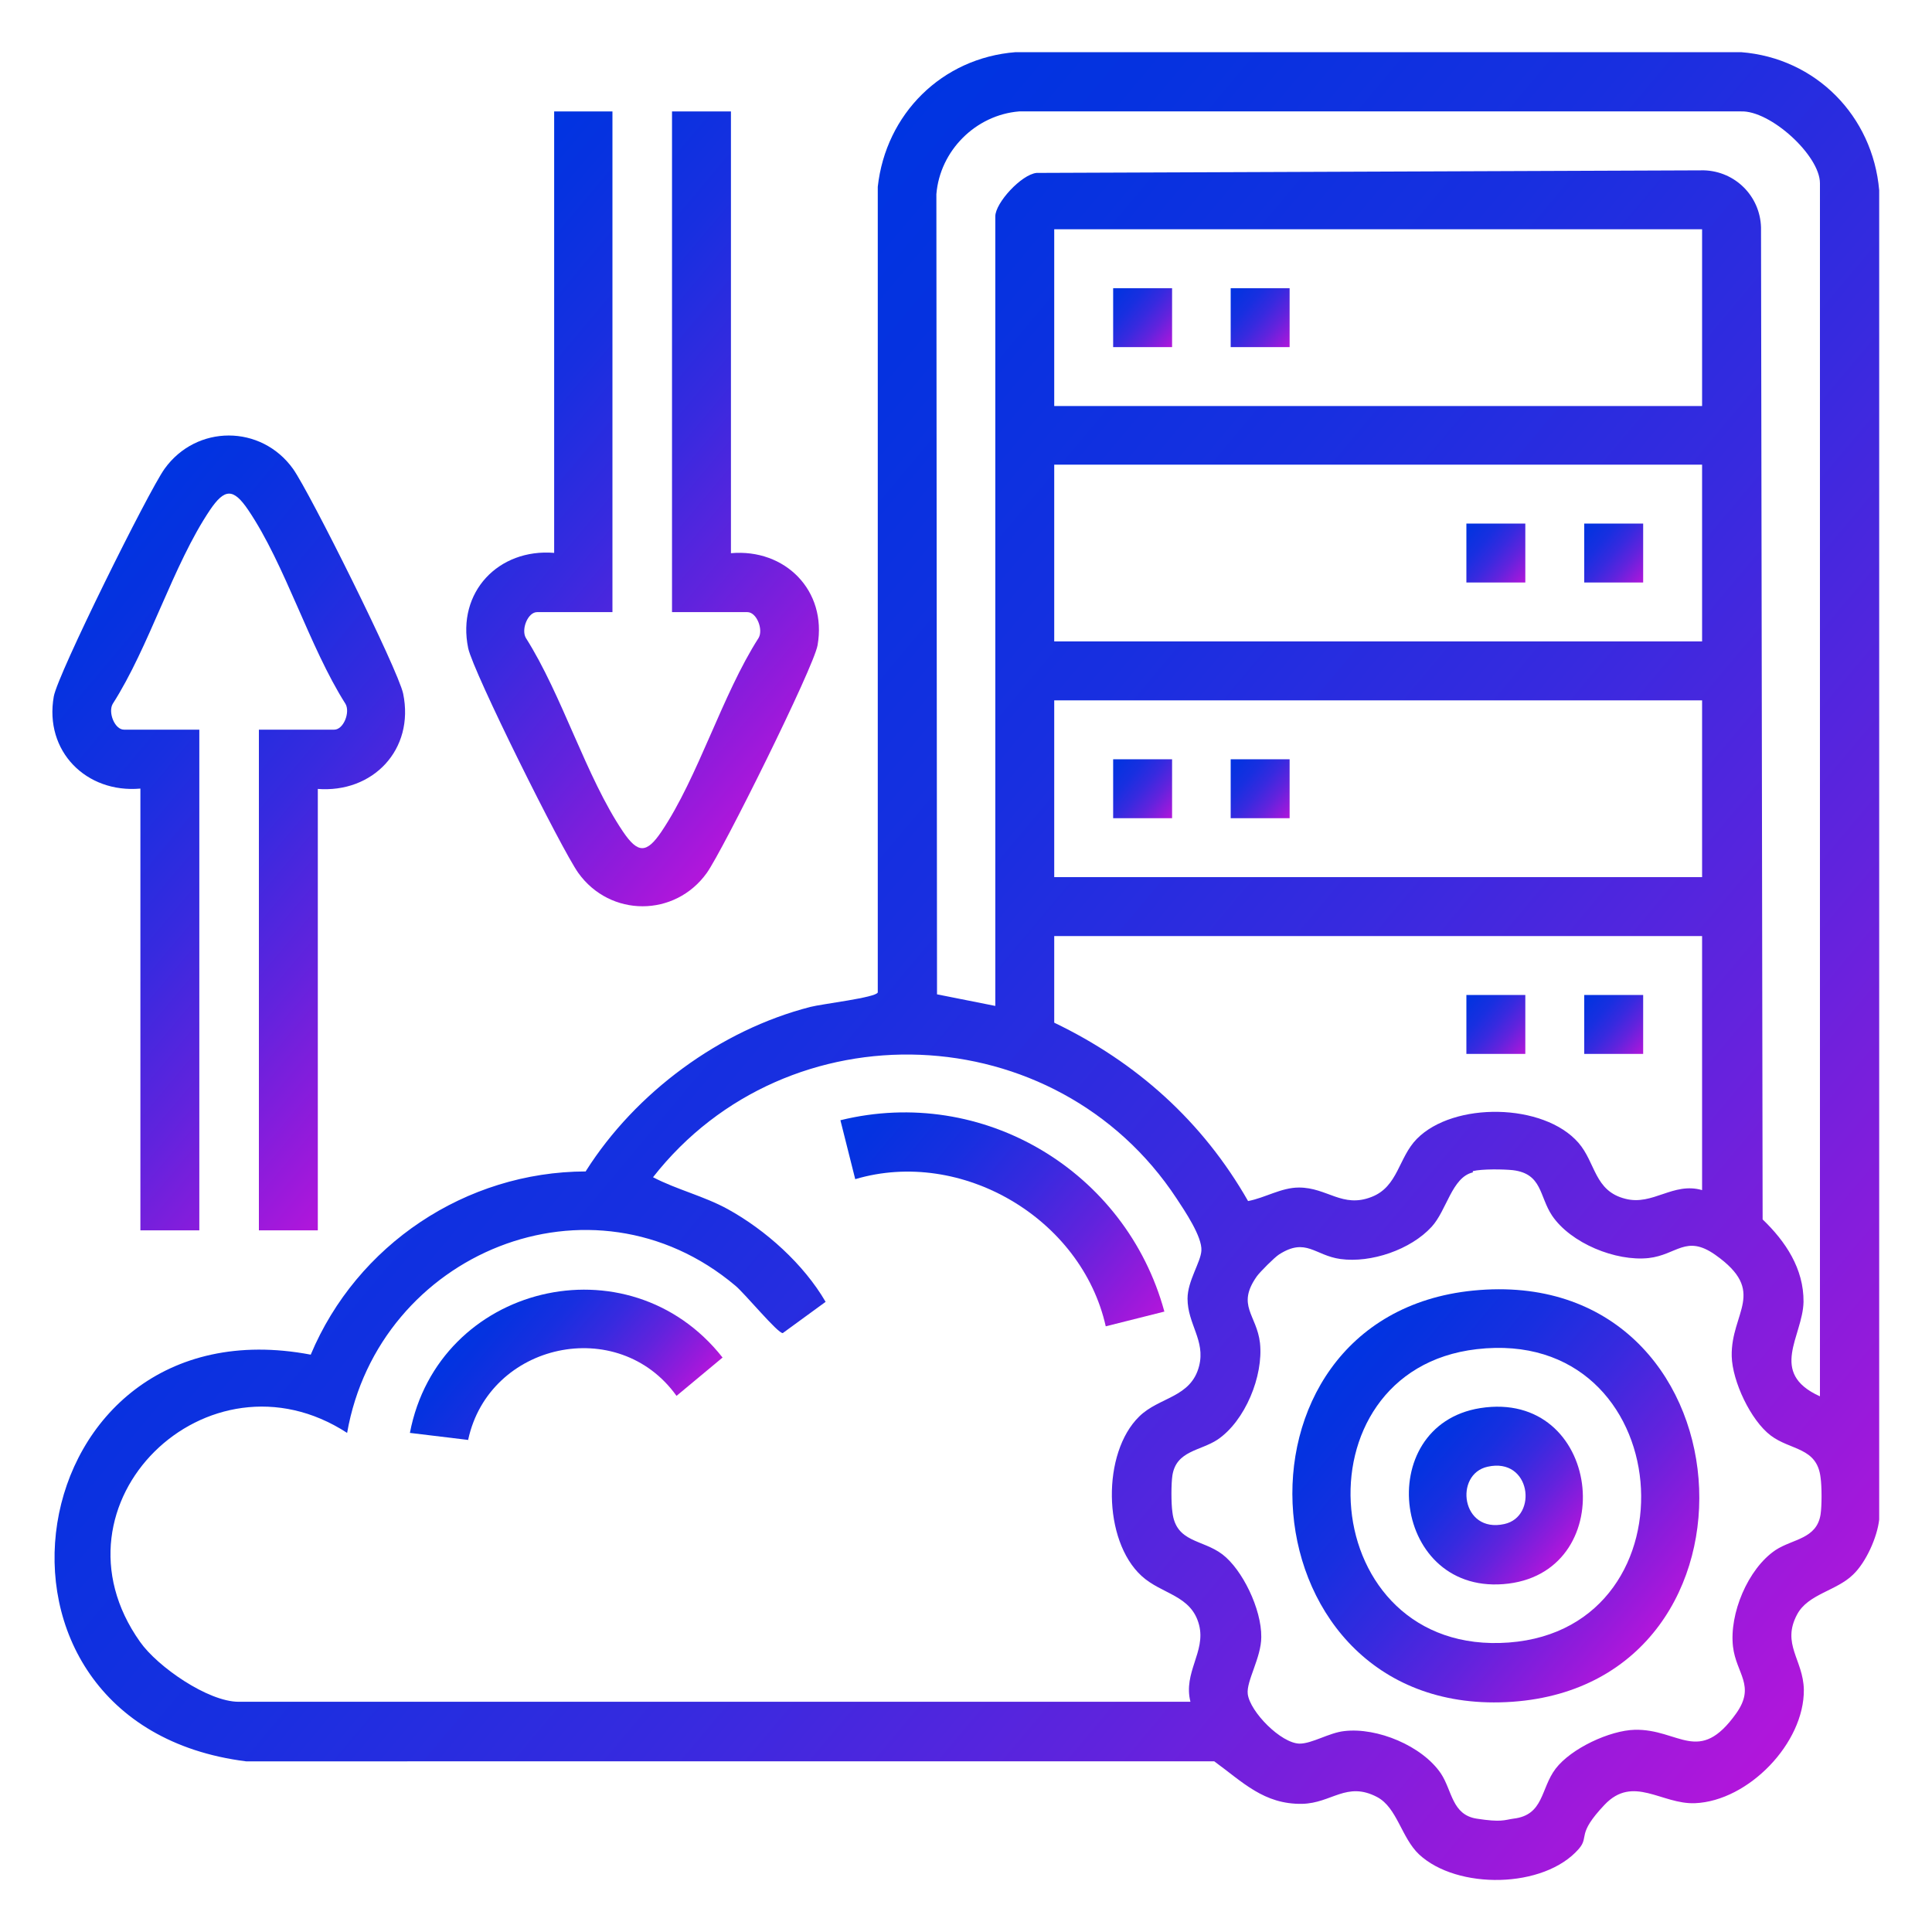<?xml version="1.0" encoding="UTF-8"?>
<svg xmlns="http://www.w3.org/2000/svg" xmlns:xlink="http://www.w3.org/1999/xlink" id="Layer_1" version="1.1" viewBox="0 0 600 600">
  <defs>
    <style>
      .st0 {
        fill: url(#linear-gradient2);
      }

      .st1 {
        fill: url(#linear-gradient1);
      }

      .st2 {
        fill: url(#linear-gradient9);
      }

      .st3 {
        fill: url(#linear-gradient3);
      }

      .st4 {
        fill: url(#linear-gradient6);
      }

      .st5 {
        fill: url(#linear-gradient8);
      }

      .st6 {
        fill: url(#linear-gradient7);
      }

      .st7 {
        fill: url(#linear-gradient5);
      }

      .st8 {
        fill: url(#linear-gradient4);
      }

      .st9 {
        fill: url(#linear-gradient13);
      }

      .st10 {
        fill: url(#linear-gradient12);
      }

      .st11 {
        fill: url(#linear-gradient11);
      }

      .st12 {
        fill: url(#linear-gradient10);
      }

      .st13 {
        fill: url(#linear-gradient14);
      }

      .st14 {
        fill: url(#linear-gradient);
      }
    </style>
    <linearGradient id="linear-gradient" x1="169.9" y1="167.7" x2="580.2" y2="511.9" gradientUnits="userSpaceOnUse">
      <stop offset="0" stop-color="#0034e1"></stop>
      <stop offset=".1" stop-color="#0632e0"></stop>
      <stop offset=".3" stop-color="#182fe0"></stop>
      <stop offset=".5" stop-color="#372adf"></stop>
      <stop offset=".7" stop-color="#6123dd"></stop>
      <stop offset=".9" stop-color="#961adb"></stop>
      <stop offset="1" stop-color="#b216db"></stop>
    </linearGradient>
    <linearGradient id="linear-gradient1" x1="126.3" y1="88.9" x2="270.6" y2="210.1" xlink:href="#linear-gradient"></linearGradient>
    <linearGradient id="linear-gradient2" x1="0" y1="206.6" x2="144.3" y2="327.8" xlink:href="#linear-gradient"></linearGradient>
    <linearGradient id="linear-gradient3" x1="268.5" y1="339" x2="356.8" y2="413.1" xlink:href="#linear-gradient"></linearGradient>
    <linearGradient id="linear-gradient4" x1="148.1" y1="409.2" x2="199" y2="451.9" xlink:href="#linear-gradient"></linearGradient>
    <linearGradient id="linear-gradient5" x1="414.9" y1="422.8" x2="514.3" y2="506.1" xlink:href="#linear-gradient"></linearGradient>
    <linearGradient id="linear-gradient6" x1="454.7" y1="309.8" x2="474.4" y2="326.4" xlink:href="#linear-gradient"></linearGradient>
    <linearGradient id="linear-gradient7" x1="491.3" y1="309.8" x2="511" y2="326.4" xlink:href="#linear-gradient"></linearGradient>
    <linearGradient id="linear-gradient8" x1="344.9" y1="90.3" x2="364.7" y2="106.9" xlink:href="#linear-gradient"></linearGradient>
    <linearGradient id="linear-gradient9" x1="381.5" y1="90.3" x2="401.3" y2="106.9" xlink:href="#linear-gradient"></linearGradient>
    <linearGradient id="linear-gradient10" x1="454.7" y1="163.5" x2="474.4" y2="180.1" xlink:href="#linear-gradient"></linearGradient>
    <linearGradient id="linear-gradient11" x1="491.3" y1="163.5" x2="511" y2="180.1" xlink:href="#linear-gradient"></linearGradient>
    <linearGradient id="linear-gradient12" x1="344.9" y1="236.7" x2="364.7" y2="253.2" xlink:href="#linear-gradient"></linearGradient>
    <linearGradient id="linear-gradient13" x1="381.5" y1="236.7" x2="401.3" y2="253.2" xlink:href="#linear-gradient"></linearGradient>
    <linearGradient id="linear-gradient14" x1="443.2" y1="446.5" x2="485.9" y2="482.3" xlink:href="#linear-gradient"></linearGradient>
  </defs>
  <path class="st14" d="M182,363.6c15.4-24.3,41.6-43.7,69.7-50.9,3.4-.9,20.5-2.9,20.9-4.5V58c2.5-22.6,19.9-40,42.8-41.8h225.3c23.2,1.8,40.9,19.8,42.9,42.9v412.8c-.6,5.5-4.1,13.3-8.1,17.1-5.2,5.1-14,6-17.4,12.4-4.9,9.2,1.9,14,2.1,23.3.2,16.6-17.2,34.6-33.8,35.3-10.4.4-19.2-8.9-28.1.5s-4.6,9.8-8,13.7c-10.8,12.4-37.8,12.7-49.6,1.7-5.5-5.2-6.8-14.5-13-17.8-9.5-5-14.1,1.9-23.3,2.1-11.9.2-18.5-6.8-27.3-13.2H76.4c-91.9-11.6-71.1-143.6,20.1-126.3,14.3-34.1,48.1-56.8,85.4-56.9ZM565.2,433.6V56.9c0-8.6-15.4-22.7-24.6-22.3h-224.1c-13.5,1.1-24.6,12.2-25.7,25.7l.2,248.5,18.1,3.6V67.2c0-4.2,8.1-13,12.8-13.5l207.3-.8c9.7.3,17.4,8,17.7,17.7l.5,308.1c7.1,6.8,12.8,15.3,12.7,25.6-.2,10.7-11,22,5,29.3ZM528.6,71.2h-201.2v54.9h201.2v-54.9ZM528.6,144.3h-201.2v54.9h201.2v-54.9ZM528.6,217.5h-201.2v54.9h201.2v-54.9ZM528.6,290.7h-201.2v26.9c25.6,12.3,46.1,30.7,60.2,55.4,5.3-1,10.3-4.2,15.8-4.2,8.8,0,13.5,6.5,22.6,2.9,8.2-3.2,8.3-12.2,14-18,11.4-11.6,39.4-11.2,50.2,1.2,5.4,6.2,4.9,15,14.6,17.4,8.5,2.2,14.8-5.3,23.8-2.7v-78.9ZM369.7,528.5c-2.3-9.1,4.8-15.5,2.7-23.8-2.4-9.4-11.6-9.5-17.9-15.3-12-11-12.3-38.2-.7-49.5,6.2-6.1,16.1-5.8,18.6-15.7,2-7.9-3.6-13-3.6-20.9,0-5.5,4.1-11.3,4.3-14.9.3-4.3-5.2-12.4-7.7-16.2-37.4-56.8-120.8-60-162.6-6.6,7.5,3.9,15.7,5.8,23.2,9.9,11.8,6.5,23.6,17.1,30.4,28.8l-13.3,9.7c-1.5.2-11.8-12.3-14.7-14.7-44.6-37.6-110.8-10.2-120.6,45.7-43.2-28.1-94.8,21.9-64.3,64.9,5.4,7.7,21.1,18.6,30.6,18.6h295.5ZM457.4,364.1c-6.5,1.5-8.1,11.8-12.8,16.9-6.5,7.1-18.8,11.3-28.3,10-8-1.1-10.7-6.8-19.1-1.4-1.4.9-5.9,5.4-6.9,6.8-6.4,9.1,0,11.9,1,20.7,1.1,10.2-4.6,24.2-13.2,30-5.3,3.5-12.8,3.4-14,11.1-.4,2.7-.4,8.6,0,11.4,1.1,9.5,9.3,8.4,15.5,13.1s12.2,17,12.1,25.7c0,6.4-4.7,13.7-4.2,17.7.7,5.5,10.3,15.3,16.1,15.4,3.9,0,9.2-3.4,13.9-3.9,10.2-1.2,24.2,4.6,30,13.2,3.5,5.3,3.4,12.8,11.1,14s8.6.4,11.4,0c9.5-1.1,8.4-9.3,13.1-15.5,4.8-6.3,16.8-11.9,24.6-12.1,13.8-.3,19.9,11.2,31.5-5.1,6.1-8.6,0-12.3-1-20.7-1.2-10.2,4.6-24.2,13.2-30,5.3-3.5,12.8-3.4,14-11.1.4-2.7.4-8.6,0-11.4-1.1-9.5-9.3-8.4-15.5-13.1s-11.9-16.8-12.1-24.6c-.3-13.7,11.2-20-5.1-31.5-9.1-6.4-11.9,0-20.7,1-10.2,1.1-24.2-4.6-30-13.2-4-6-3-13-12.2-14.1-2.9-.3-9.6-.4-12.4.3Z"></path>
  <path class="st1" d="M190.2,34.6v155.5h-23.4c-2.9,0-5,5.4-3.5,8,11.3,17.8,18.7,43.2,30.2,60.2,4.6,6.8,7.3,6.8,11.9,0,11.5-17.1,18.8-42.4,30.2-60.2,1.5-2.6-.6-8-3.5-8h-23.4V34.6h18.3v137.2c16.8-1.5,29.9,11.6,26.9,28.6-1.2,6.9-29.4,63.7-34.4,70.7-9.9,13.8-30,13.8-39.9,0-5.2-7.3-32.6-62.3-34.2-69.8-3.6-17.4,9.4-31,26.7-29.6V34.6h18.3Z"></path>
  <path class="st0" d="M98.7,244.9v137.2h-18.3v-155.5h23.4c2.9,0,5-5.4,3.5-8-11.3-17.8-18.7-43.2-30.2-60.2-4.6-6.8-7.3-6.8-11.9,0-11.5,17.1-18.8,42.4-30.2,60.2-1.5,2.6.6,8,3.5,8h23.4v155.5h-18.3v-137.2c-16.8,1.5-29.9-11.6-26.9-28.6,1.2-6.9,29.4-63.7,34.4-70.7,9.9-13.8,30-13.8,39.9,0,5.2,7.3,32.6,62.3,34.2,69.8,3.6,17.4-9.4,31-26.7,29.6Z"></path>
  <path class="st3" d="M361.7,407.3l-18.3,4.6c-7.5-33.5-44.8-55.5-77.8-45.7l-4.6-18.3c44.3-10.9,88.7,15.8,100.6,59.4Z"></path>
  <path class="st8" d="M145.5,447.2l-18.2-2.2c8.8-46.1,67.9-60.5,97.1-23.4l-14.3,11.9c-18.1-25.3-58.2-16.5-64.7,13.6Z"></path>
  <path class="st7" d="M457.5,400.8c87-8.6,95.6,121.8,12.2,127.7-84.2,5.9-93.3-119.6-12.2-127.7ZM458.6,419c-57.1,6.6-50.1,95.6,10,91.1,59.6-4.5,52.7-98.4-10-91.1Z"></path>
  <rect class="st4" x="455.4" y="309" width="18.3" height="18.3"></rect>
  <rect class="st6" x="492" y="309" width="18.3" height="18.3"></rect>
  <rect class="st5" x="345.7" y="89.5" width="18.3" height="18.3"></rect>
  <rect class="st2" x="382.2" y="89.5" width="18.3" height="18.3"></rect>
  <rect class="st12" x="455.4" y="162.6" width="18.3" height="18.3"></rect>
  <rect class="st11" x="492" y="162.6" width="18.3" height="18.3"></rect>
  <rect class="st10" x="345.7" y="235.8" width="18.3" height="18.3"></rect>
  <rect class="st9" x="382.2" y="235.8" width="18.3" height="18.3"></rect>
  <path class="st13" d="M459.7,437.3c37.5-5.9,43.8,50.1,8.8,54.5-36.2,4.5-42.6-49.1-8.8-54.5ZM462,455.5c-10.5,2.3-8.2,20.8,5.2,17.8,10.5-2.3,8.2-20.8-5.2-17.8Z"></path>
</svg>
